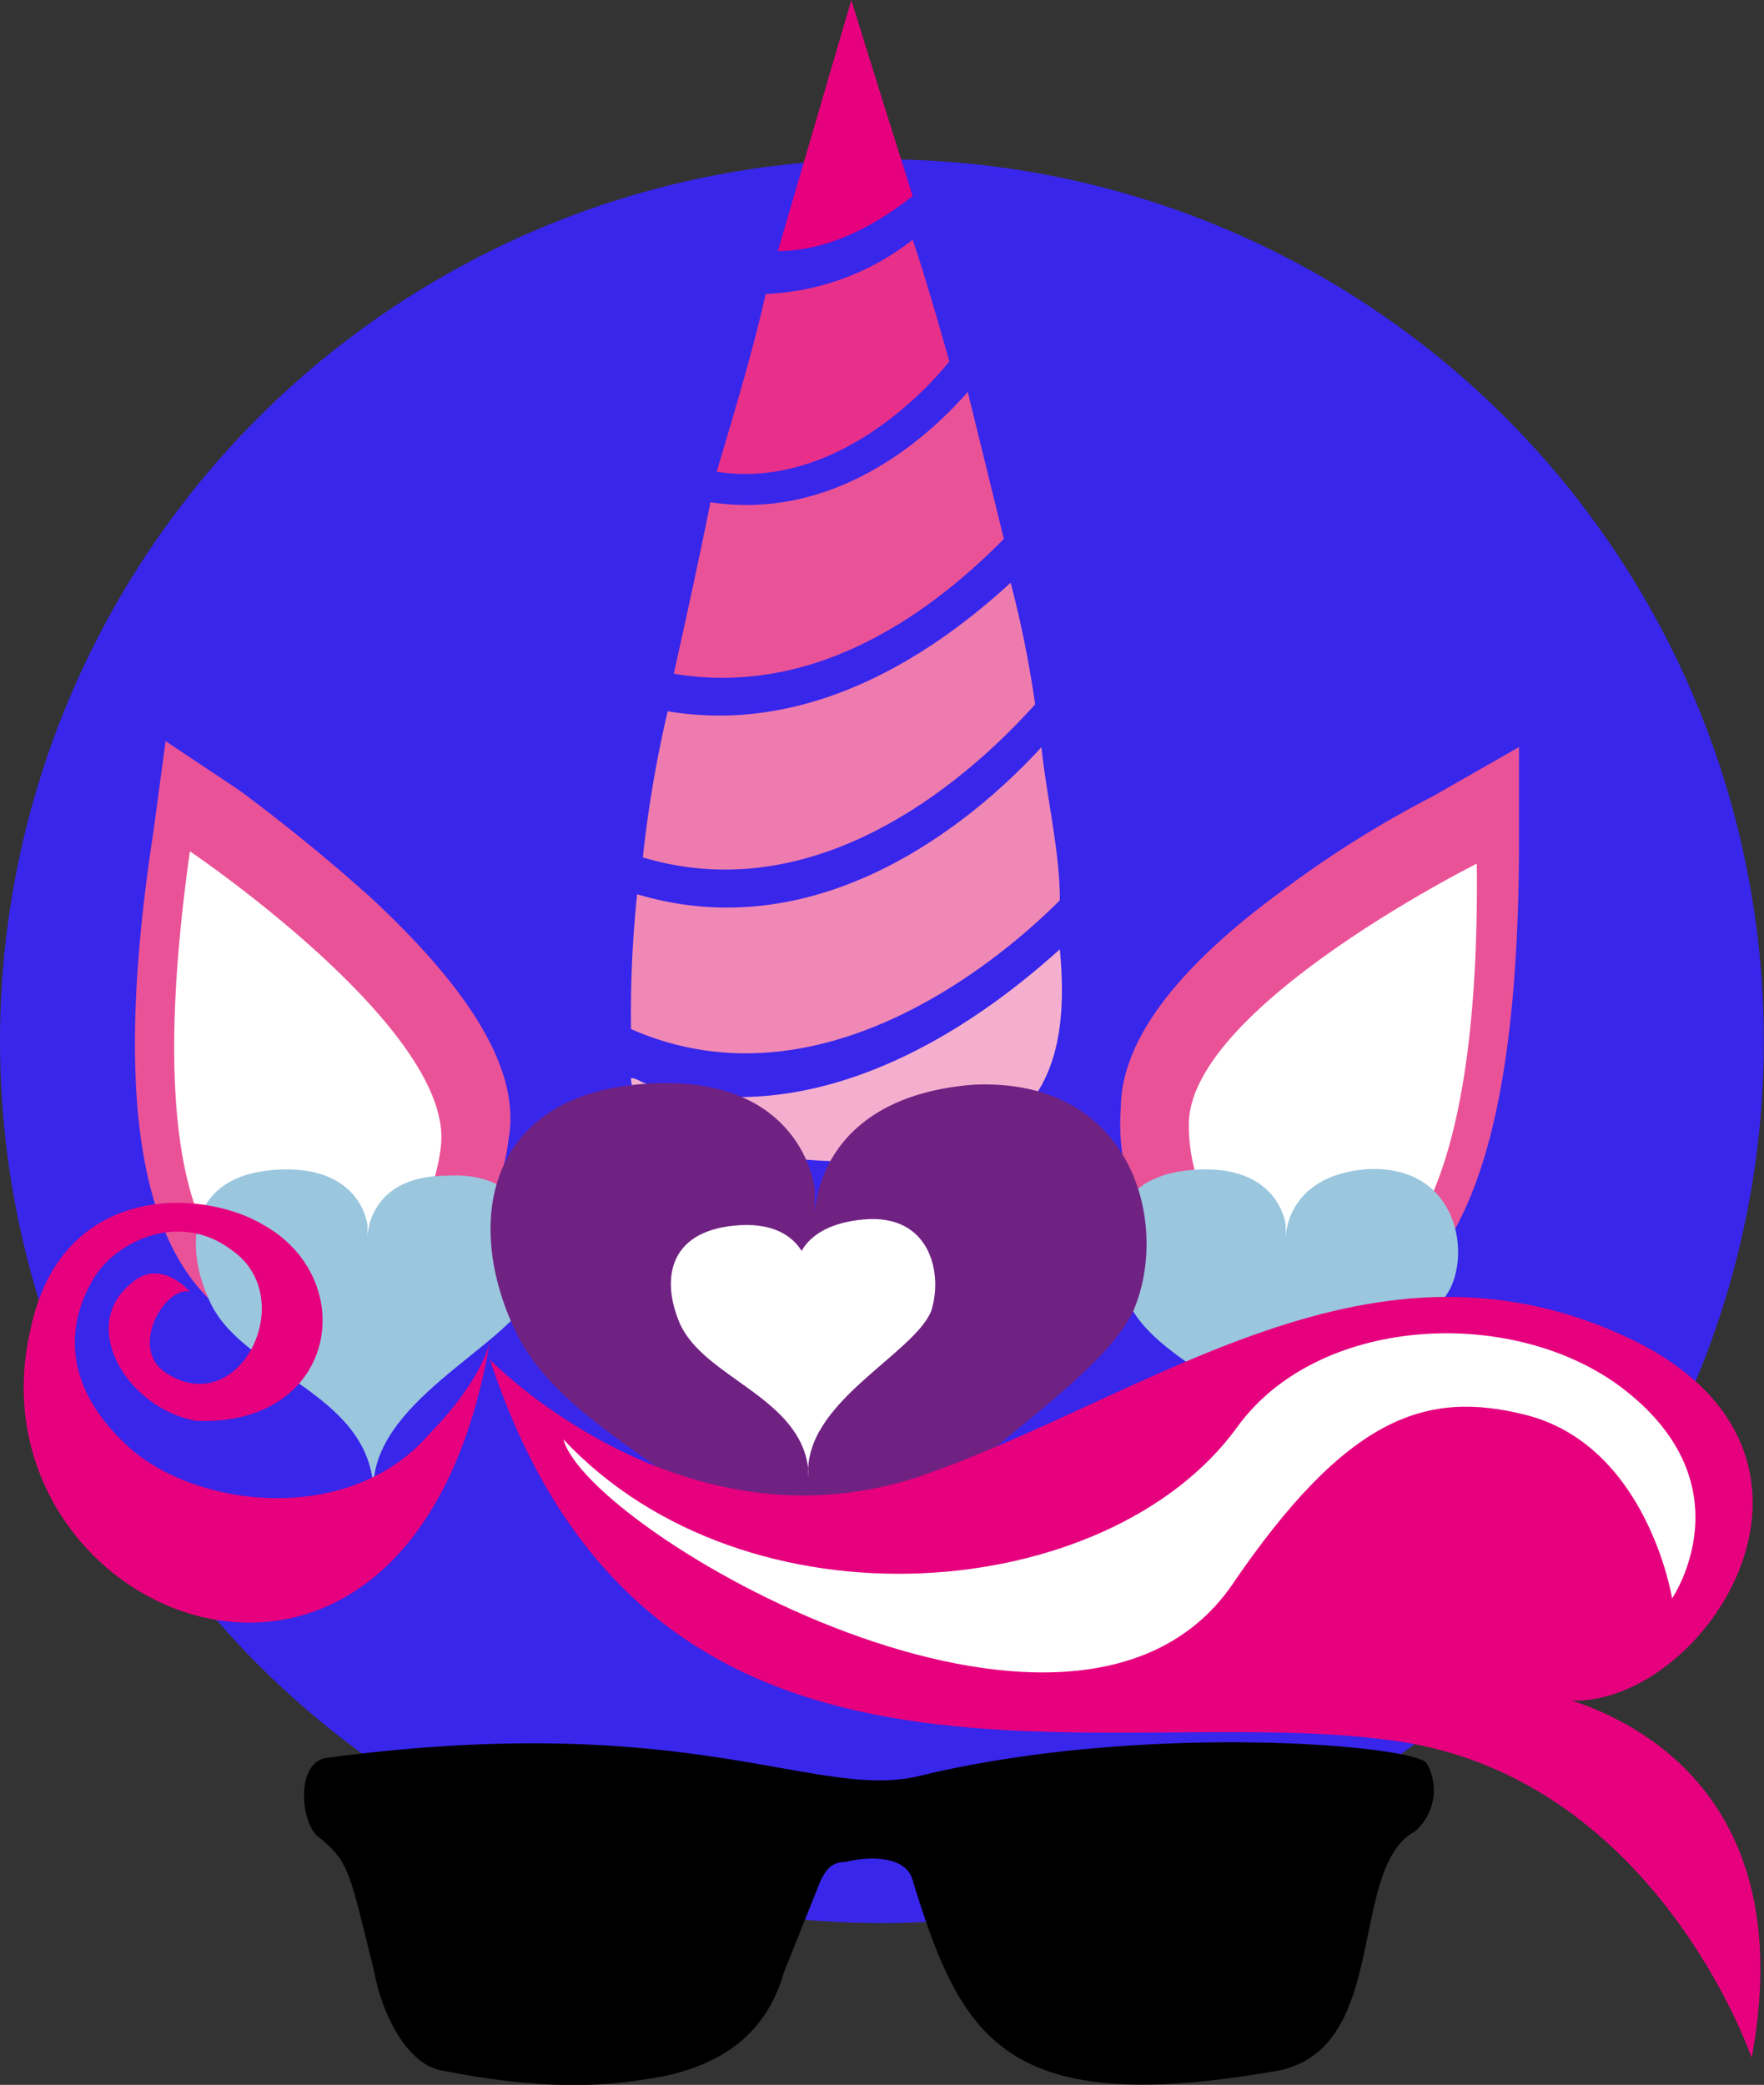 <svg xmlns="http://www.w3.org/2000/svg" viewBox="0 0 101.53 120"><rect x="0" y="0" width="101.53" height="120" fill="#333333" stroke="none"/><defs><style>.cls-1{fill:#3826eb;}.cls-2{fill:#ea5297;}.cls-3{fill:#fff;}.cls-4{fill:#f088b6;}.cls-5{fill:#e8308a;}.cls-6{fill:#f4aece;}.cls-7{fill:#e6007e;}.cls-8{fill:#ee7bae;}.cls-9{fill:#9ac6de;}.cls-10{fill:#702283;}</style></defs><g id="Layer_2" data-name="Layer 2"><g id="Layer_1-2" data-name="Layer 1"><circle class="cls-1" cx="50.76" cy="59.93" r="50.76"/><path d="M52.88,102.23c13-3.17,28.91-1.76,29.26-.7a3.13,3.13,0,0,1-.7,3.88c-3.88,2.11-1.41,12.34-7.76,13.75-15.86,2.82-18.33-1.77-21.15-10.93-.36-1.41-2.47-1.41-3.88-1.06-.71,0-1.06.35-1.41,1.06-.71,1.76-1.41,3.52-2.12,5.29-1,3.52-3.52,5.28-7,6-2.11.35-5.64,1.06-12.69-.35-2.11-.36-3.52-3.53-3.88-5.64-1.41-5.64-1.41-6.35-3.17-7.76-1.06-.7-1.41-4.23.35-4.58C39.84,98.36,46.89,103.64,52.88,102.23Z"/><path class="cls-2" d="M19,77.2a8.34,8.34,0,0,1-7-2.46c-4.23-4.23-5.29-13-3.18-26.8l.71-5.28,4.23,2.82s3.88,2.82,7.75,6.34c5.65,5.29,8.47,9.87,7.76,13.75A13.21,13.21,0,0,1,20.45,76.5C20.45,76.85,19.74,76.85,19,77.2Z"/><path class="cls-3" d="M10.93,49S26.09,59.23,25.38,65.92a10,10,0,0,1-6.7,8.46S6.7,79,10.93,49Z"/><path class="cls-2" d="M73.33,76.15a8.23,8.23,0,0,0,7.4-1.77c4.58-3.52,6.7-12,6.7-26.08V43l-4.94,2.82A61.78,61.78,0,0,0,74,51.12Q64.52,58,64.51,63.81a12,12,0,0,0,7.41,12A3.56,3.56,0,0,0,73.33,76.15Z"/><path class="cls-3" d="M85,49.71s-16.22,8.11-16.57,14.8a10.14,10.14,0,0,0,5.29,9.17S85.31,79.67,85,49.71Z"/><path class="cls-4" d="M61,51.82c0-2.82-.71-5.64-1.06-8.81-3.88,4.23-12.69,11.63-23.27,8.46h0a65.88,65.88,0,0,0-.35,7.76C48.3,64.51,59.58,53.23,61,51.82Z"/><path class="cls-5" d="M44.07,16.92c-.71,3.17-1.77,6.7-2.82,10.23,6.69,1.05,12-4.59,13.39-6.35-.7-2.47-1.41-4.94-2.11-7A14.65,14.65,0,0,1,44.07,16.92Z"/><path class="cls-2" d="M38.78,38.78c8.46,1.41,15.16-3.88,19-7.76L55.7,22.56c-2.47,2.82-7.76,7.41-14.81,6.35C40.19,32.43,39.48,35.61,38.78,38.78Z"/><path class="cls-6" d="M61,54.64c-3.53,3.18-13.05,10.93-23.62,7.76-.35,0-.71-.35-1.06-.35A1.83,1.83,0,0,0,37,63.46c3.17,4.23,20.44,4.93,22.56-.36C61,61,61.34,58.17,61,54.64Z"/><path class="cls-7" d="M52.53,11.28C50.41,4.58,49,0,49,0s-1.76,6-4.23,14.45C47.94,14.45,50.76,12.69,52.53,11.28Z"/><path class="cls-8" d="M59.58,40.54a63.14,63.14,0,0,0-1.41-7c-4.23,3.88-11.28,8.81-19.74,7.4A69.12,69.12,0,0,0,37,49.35C47.59,52.53,56.41,44.07,59.58,40.54Z"/><path class="cls-9" d="M74,70.51s-.35-3.53-5.29-3.18-5.28,4.23-3.87,7.41C66.63,79,74,80,74.38,85.67V86c-.35-5.64,7.76-8.82,9.17-12,1.06-2.47,0-7-4.93-6.7C74,67.69,74,71.21,74,71.21Z"/><path class="cls-9" d="M21.15,70.51S20.8,67,15.86,67.33,10.58,71.56,12,74.74C13.75,79,21.15,80,21.5,85.67V86c-.35-5.29,7.76-8.46,9.17-11.64,1.06-2.46,0-7-4.94-6.69-4.58,0-4.58,3.52-4.58,3.52Z"/><path class="cls-7" d="M28.2,77.2C23.62,104-2.12,93.07,1.76,76.5c1.77-8.46,9.87-8.11,13.4-6,5.64,3.17,4.23,11.63-3.88,11.28C7.4,81.08,4.58,76.5,7.4,74c1.77-1.76,3.53.35,3.53.35C9.52,74,7.4,77.56,9.52,79c4.23,2.82,7.75-4.23,3.88-7-3.18-2.47-7-.36-8.11,1.76-1.41,2.47-1.76,6,2.11,9.52s12.69,4.58,17.28-.71C27.85,79.32,28.2,77.2,28.2,77.2Z"/><path class="cls-10" d="M46.89,68.39s-.71-6.7-9.87-6-10.23,8.11-7.41,14.1c3.53,7.76,17.63,10.22,18,20.8v1.06c-.7-10.58,14.81-16.92,17.63-22.92,2.11-4.93,0-13.39-9.17-13-9.16.7-9.16,7.4-9.16,7.4Z"/><path class="cls-3" d="M46.53,73s-.35-2.82-4.23-2.46-4.23,3.17-3.17,5.64c1.41,3.17,7,4.23,7.4,8.46V85c-.35-4.23,6-7,7.06-9.52.7-2.11,0-5.64-3.88-5.29S45.83,73,45.83,73Z"/><path class="cls-7" d="M28.2,78.26S39.13,89.54,52.88,85C66.28,80.38,79,69.8,94.13,77.2c14.8,7.41,1.76,24-6,20.1,0,0,16.22,2.11,12.69,21.15,0,0-5.64-16.57-21.15-18.33C63.1,98,37.37,106.11,28.2,78.26Z"/><path class="cls-3" d="M32.43,82.85C43,94.13,63.81,92.36,71.21,82.14c4.58-6.35,15.51-7,21.86-2.47C100.82,85.31,96.24,92,96.24,92s-1.41-8.81-8.46-10.57c-5.64-1.41-10.22,0-16.92,9.87C61.69,104.35,33.84,88.13,32.43,82.85Z"/></g></g></svg>